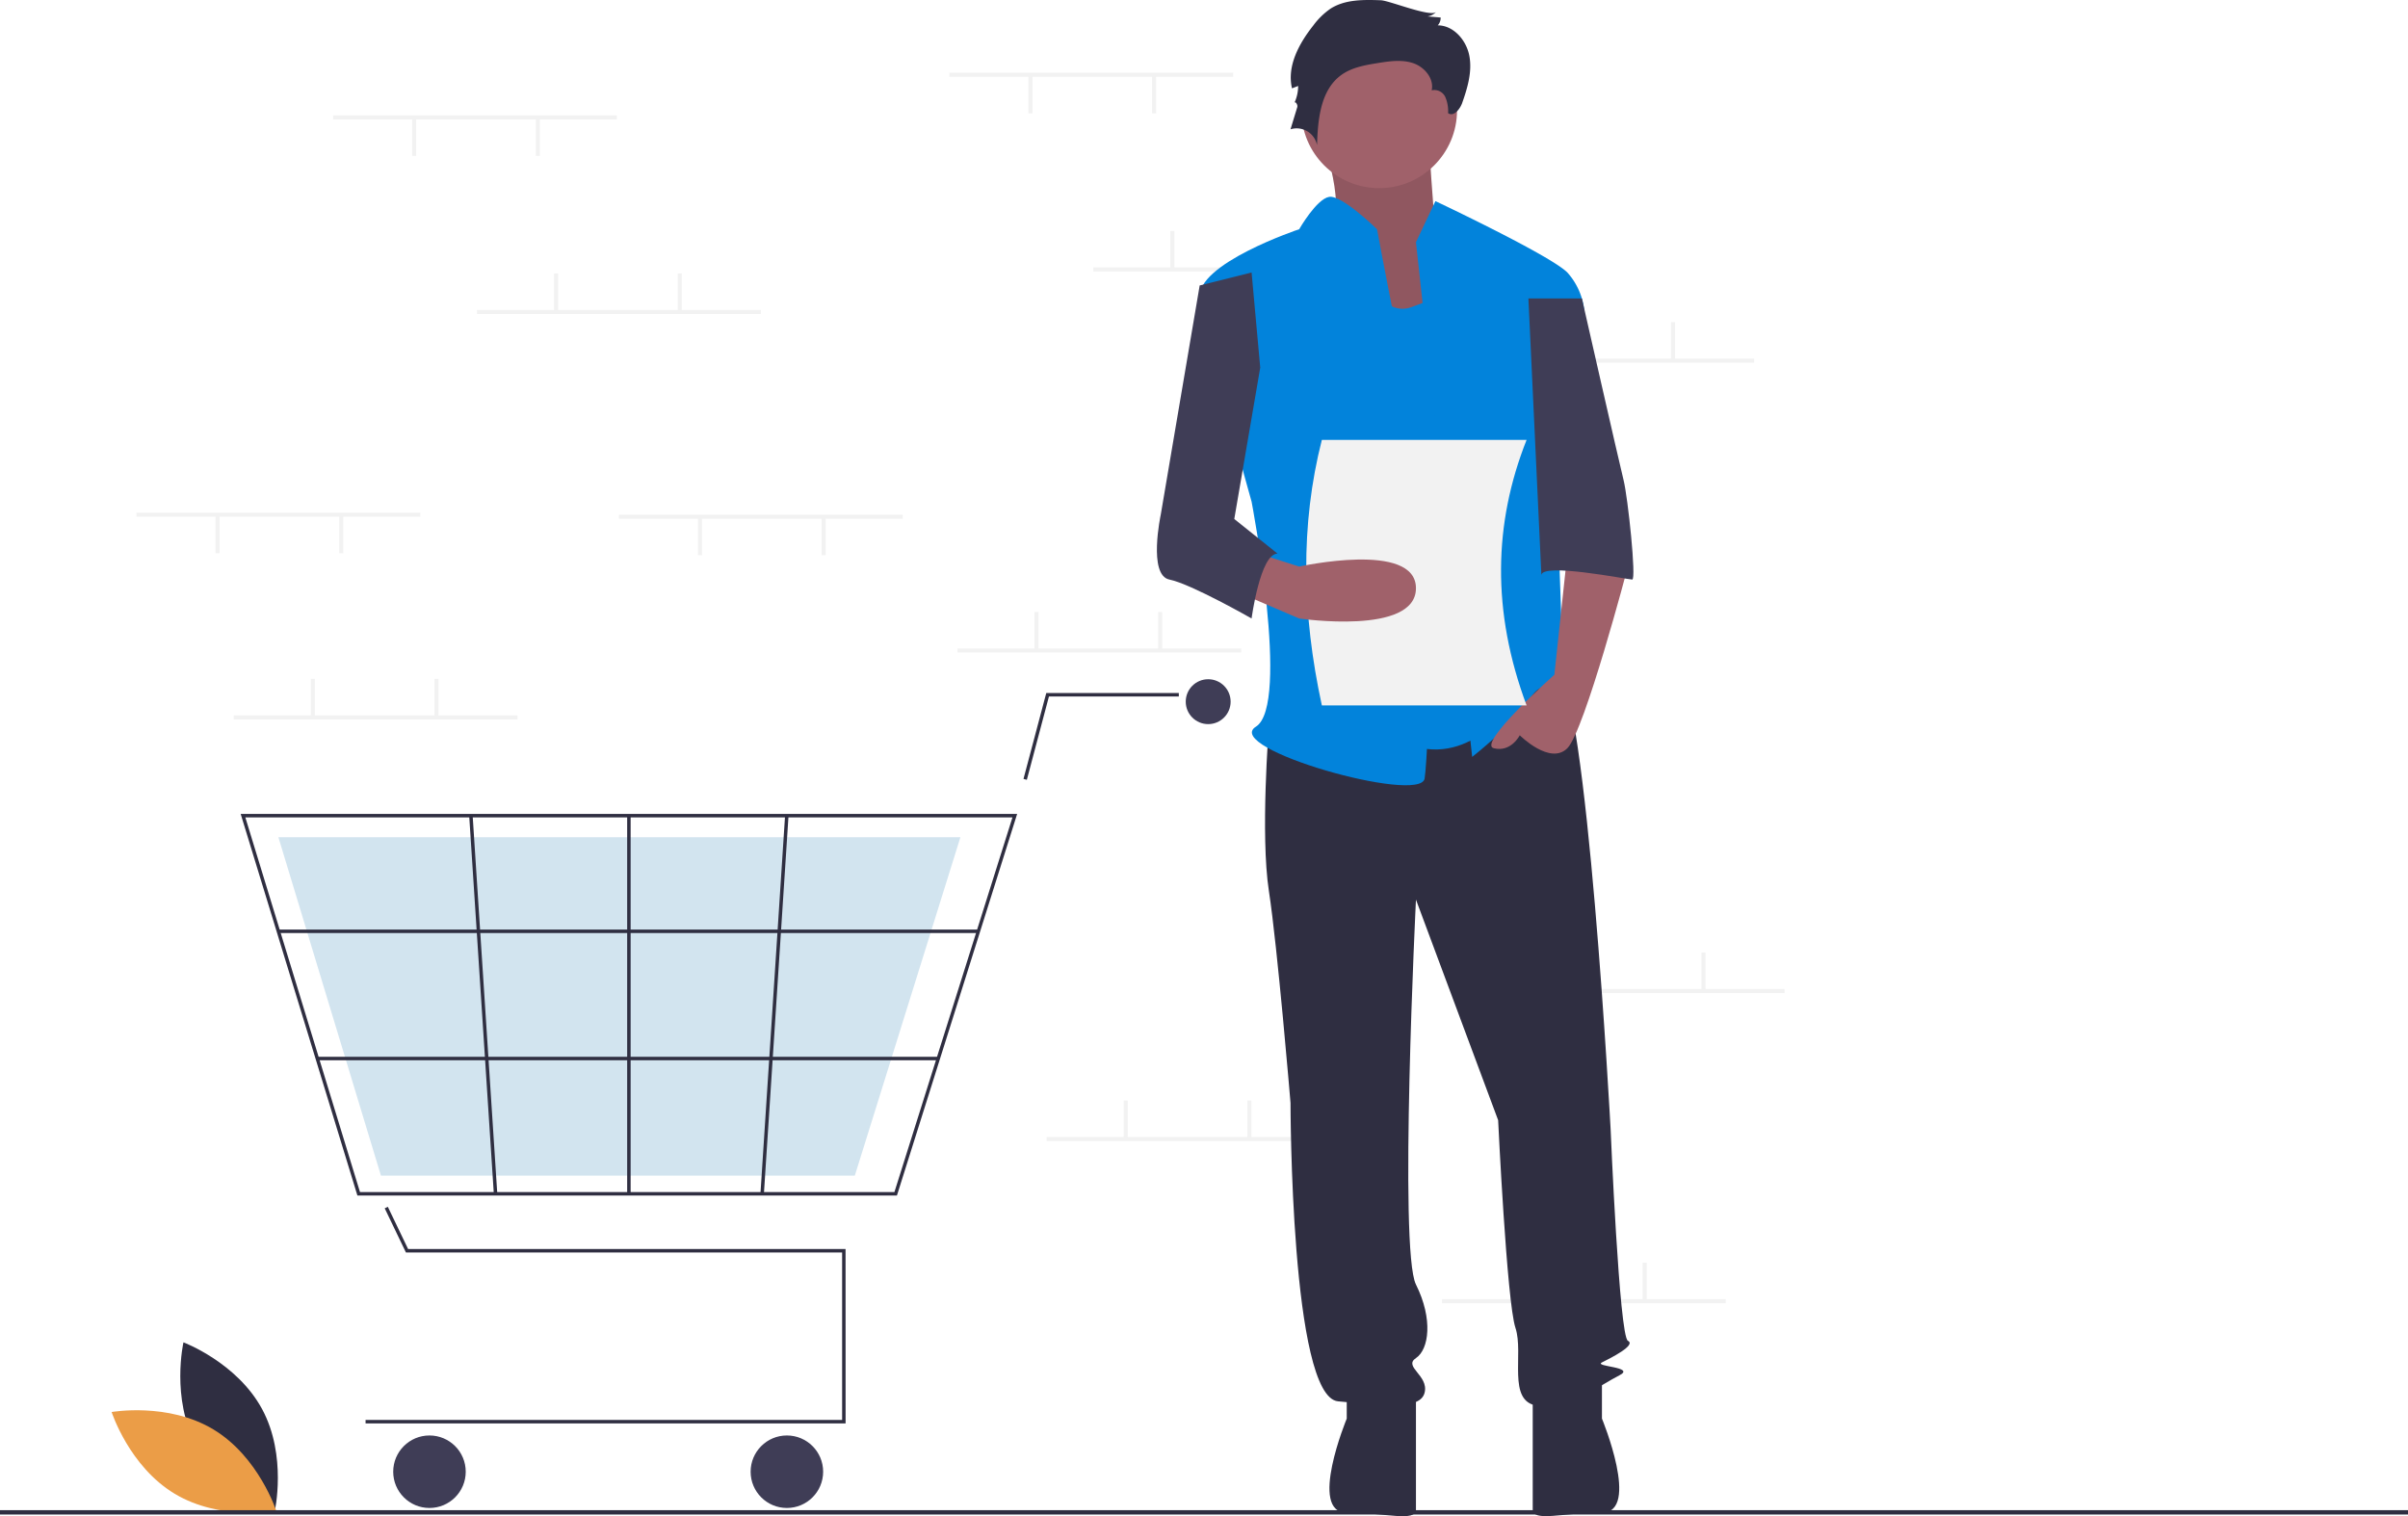 <svg id="undraw_empty_cart_co35" xmlns="http://www.w3.org/2000/svg" width="431.413" height="271.651" viewBox="0 0 431.413 271.651">
  <path id="Path_36511" data-name="Path 36511" d="M188.691,756.577c4.514,8.371,14.094,11.965,14.094,11.965s2.262-9.979-2.252-18.35-14.094-11.965-14.094-11.965S184.178,748.206,188.691,756.577Z" transform="translate(-153.571 -497.722)" fill="#2f2e41"/>
  <path id="Path_36512" data-name="Path 36512" d="M170.223,775.151c8.149,4.9,11.288,14.641,11.288,14.641s-10.074,1.789-18.223-3.114S152,772.038,152,772.038,162.074,770.248,170.223,775.151Z" transform="translate(-132 -519.05)" fill="#eb9d47"/>
  <rect id="Rectangle_27149" data-name="Rectangle 27149" width="50.846" height="0.726" transform="translate(170.085 13.041)" fill="#f2f2f2"/>
  <rect id="Rectangle_27150" data-name="Rectangle 27150" width="0.726" height="6.719" transform="translate(206.404 13.586)" fill="#f2f2f2"/>
  <rect id="Rectangle_27151" data-name="Rectangle 27151" width="0.726" height="6.719" transform="translate(184.25 13.586)" fill="#f2f2f2"/>
  <rect id="Rectangle_27152" data-name="Rectangle 27152" width="50.846" height="0.726" transform="translate(195.871 47.907)" fill="#f2f2f2"/>
  <rect id="Rectangle_27153" data-name="Rectangle 27153" width="0.726" height="6.719" transform="translate(209.672 41.37)" fill="#f2f2f2"/>
  <rect id="Rectangle_27154" data-name="Rectangle 27154" width="0.726" height="6.719" transform="translate(231.827 41.37)" fill="#f2f2f2"/>
  <rect id="Rectangle_27155" data-name="Rectangle 27155" width="50.846" height="0.726" transform="translate(263.424 64.25)" fill="#f2f2f2"/>
  <rect id="Rectangle_27156" data-name="Rectangle 27156" width="0.726" height="6.719" transform="translate(277.225 57.713)" fill="#f2f2f2"/>
  <rect id="Rectangle_27157" data-name="Rectangle 27157" width="0.726" height="6.719" transform="translate(299.379 57.713)" fill="#f2f2f2"/>
  <rect id="Rectangle_27158" data-name="Rectangle 27158" width="50.846" height="0.726" transform="translate(258.339 232.768)" fill="#f2f2f2"/>
  <rect id="Rectangle_27159" data-name="Rectangle 27159" width="0.726" height="6.719" transform="translate(272.14 226.23)" fill="#f2f2f2"/>
  <rect id="Rectangle_27160" data-name="Rectangle 27160" width="0.726" height="6.719" transform="translate(294.294 226.23)" fill="#f2f2f2"/>
  <rect id="Rectangle_27161" data-name="Rectangle 27161" width="50.846" height="0.726" transform="translate(171.538 116.185)" fill="#f2f2f2"/>
  <rect id="Rectangle_27162" data-name="Rectangle 27162" width="0.726" height="6.719" transform="translate(185.339 109.648)" fill="#f2f2f2"/>
  <rect id="Rectangle_27163" data-name="Rectangle 27163" width="0.726" height="6.719" transform="translate(207.493 109.648)" fill="#f2f2f2"/>
  <rect id="Rectangle_27164" data-name="Rectangle 27164" width="50.846" height="0.726" transform="translate(187.518 203.713)" fill="#f2f2f2"/>
  <rect id="Rectangle_27165" data-name="Rectangle 27165" width="0.726" height="6.719" transform="translate(201.319 197.176)" fill="#f2f2f2"/>
  <rect id="Rectangle_27166" data-name="Rectangle 27166" width="0.726" height="6.719" transform="translate(223.473 197.176)" fill="#f2f2f2"/>
  <rect id="Rectangle_27167" data-name="Rectangle 27167" width="50.846" height="0.726" transform="translate(268.872 177.2)" fill="#f2f2f2"/>
  <rect id="Rectangle_27168" data-name="Rectangle 27168" width="0.726" height="6.719" transform="translate(282.672 170.663)" fill="#f2f2f2"/>
  <rect id="Rectangle_27169" data-name="Rectangle 27169" width="0.726" height="6.719" transform="translate(304.827 170.663)" fill="#f2f2f2"/>
  <path id="Path_36513" data-name="Path 36513" d="M211.271,634.149h-86v-.619h85.378V603.524H132.5l-3.8-7.909.558-.268,3.628,7.558h78.378Z" transform="translate(-59.776 -379.126)" fill="#2f2e41"/>
  <circle id="Ellipse_4238" data-name="Ellipse 4238" cx="6.496" cy="6.496" r="6.496" transform="translate(70.447 257.188)" fill="#3f3d56"/>
  <circle id="Ellipse_4239" data-name="Ellipse 4239" cx="6.496" cy="6.496" r="6.496" transform="translate(134.481 257.188)" fill="#3f3d56"/>
  <circle id="Ellipse_4240" data-name="Ellipse 4240" cx="4.021" cy="4.021" r="4.021" transform="translate(212.435 121.696)" fill="#3f3d56"/>
  <path id="Path_36514" data-name="Path 36514" d="M333.225,545.9H236.564l-20.915-68.365H354.764l-.127.4Zm-96.2-.619h95.75l21.15-67.127H216.485Z" transform="translate(-172.532 -331.706)" fill="#2f2e41"/>
  <path id="Path_36515" data-name="Path 36515" d="M185.531,473.646h-84.9L82.26,413.015H204.45l-.111.357Z" transform="translate(-32.384 -263.014)" fill="#d2e4ef"/>
  <path id="Path_36516" data-name="Path 36516" d="M450.416,357.44l-.6-.159,4.083-15.388h23.748v.619H454.377Z" transform="translate(-266.451 -217.724)" fill="#2f2e41"/>
  <rect id="Rectangle_27170" data-name="Rectangle 27170" width="125.405" height="0.619" transform="translate(49.875 166.55)" fill="#2f2e41"/>
  <rect id="Rectangle_27171" data-name="Rectangle 27171" width="111.25" height="0.619" transform="translate(56.848 189.344)" fill="#2f2e41"/>
  <rect id="Rectangle_27172" data-name="Rectangle 27172" width="0.619" height="67.746" transform="translate(112.363 146.134)" fill="#2f2e41"/>
  <rect id="Rectangle_27173" data-name="Rectangle 27173" width="67.89" height="0.619" transform="matrix(0.065, -0.998, 0.998, 0.065, 136.241, 213.859)" fill="#2f2e41"/>
  <rect id="Rectangle_27174" data-name="Rectangle 27174" width="0.619" height="67.89" transform="translate(84.059 146.153) rotate(-3.729)" fill="#2f2e41"/>
  <path id="Path_36517" data-name="Path 36517" d="M747.411,136.079s5.309,15.111,2.042,17.435,11.027,21.31,11.027,21.31l17.153-4.649-9.393-15.886s-1.225-15.886-1.225-18.21S747.411,136.079,747.411,136.079Z" transform="translate(-511.167 -113.606)" fill="#a0616a"/>
  <path id="Path_36518" data-name="Path 36518" d="M747.411,136.079s5.309,15.111,2.042,17.435,11.027,21.31,11.027,21.31l17.153-4.649-9.393-15.886s-1.225-15.886-1.225-18.21S747.411,136.079,747.411,136.079Z" transform="translate(-511.167 -113.606)" opacity="0.1"/>
  <path id="Path_36519" data-name="Path 36519" d="M721.666,414.429s-1.55,19.373,0,29.447,3.875,37.971,3.875,37.971,0,52.694,8.524,53.469,14.723,1.55,15.5-1.55-3.875-4.649-1.55-6.2,3.1-6.974,0-13.173,0-68.967,0-68.967l14.723,39.52s1.55,32.546,3.1,37.2-1.55,13.173,3.875,13.948,11.624-3.875,14.723-5.424-4.65-1.55-3.1-2.325,6.2-3.1,4.65-3.875-3.1-37.971-3.1-37.971-4.262-79.428-9.686-82.528-8.911,2.239-8.911,2.239Z" transform="translate(-494.334 -284.244)" fill="#2f2e41"/>
  <path id="Path_36520" data-name="Path 36520" d="M755.844,758.784v6.2s-6.974,16.852,0,16.852,12.4,1.746,12.4-.578V760.334Z" transform="translate(-514.564 -510.813)" fill="#2f2e41"/>
  <path id="Path_36521" data-name="Path 36521" d="M865.425,758.754v6.2s6.974,16.852,0,16.852-12.4,1.746-12.4-.578V760.3Z" transform="translate(-578.425 -510.793)" fill="#2f2e41"/>
  <circle id="Ellipse_4241" data-name="Ellipse 4241" cx="13.948" cy="13.948" r="13.948" transform="translate(233.144 5.812)" fill="#a0616a"/>
  <path id="Path_36522" data-name="Path 36522" d="M762.829,201.9s3.875,11.624,10.074,9.3l6.2-2.325,10.849,74.391s-8.524,12.4-20.923,4.649S762.829,201.9,762.829,201.9Z" transform="translate(-519.999 -156.18)" fill="#0283db"/>
  <path id="Path_36523" data-name="Path 36523" d="M795.418,182.591l3.487-7.362s20.535,9.686,23.635,12.786a12.1,12.1,0,0,1,3.1,7.749l-5.424,19.373s1.55,42.62,1.55,44.17,5.424,10.074,1.55,6.974-4.65-6.2-7.749-1.55-10.074,10.074-10.074,10.074Z" transform="translate(-541.739 -139.196)" fill="#0283db"/>
  <path id="Path_36524" data-name="Path 36524" d="M846.209,349.122l-2.325,21.7s-13.948,12.4-10.849,13.173,4.649-2.325,4.649-2.325,5.424,5.424,8.524,2.325,10.849-32.546,10.849-32.546Z" transform="translate(-565.408 -249.934)" fill="#a0616a"/>
  <path id="Path_36525" data-name="Path 36525" d="M749.725,76.061c-3.092-.111-6.4-.165-9.008,1.5A13.189,13.189,0,0,0,737.6,80.61c-2.539,3.21-4.733,7.249-3.79,11.232l1.1-.427a7.172,7.172,0,0,1-.692,3.073c.154-.448.671.277.532.731l-1.207,3.959a3.727,3.727,0,0,1,4.753,2.836c.138-4.6.615-9.871,4.345-12.564,1.881-1.358,4.262-1.772,6.552-2.14,2.113-.34,4.328-.663,6.352.032s3.748,2.766,3.289,4.856a2.163,2.163,0,0,1,2.438,1.2,6.312,6.312,0,0,1,.5,2.889c.995.7,2.127-.693,2.532-1.842.952-2.7,1.8-5.567,1.285-8.38s-2.805-5.5-5.664-5.511a1.985,1.985,0,0,0,.516-1.4l-2.357-.2a2.6,2.6,0,0,0,1.557-.821C758.7,79.18,751.256,76.116,749.725,76.061Z" transform="translate(-502.336 -76.014)" fill="#2f2e41"/>
  <path id="Path_36526" data-name="Path 36526" d="M720.465,178.894s-6.308-6.182-8.578-5.8-5.37,5.8-5.37,5.8-18.6,6.2-17.823,12.4,9.3,36.421,9.3,36.421,6.974,36.421.775,40.3,29.447,13.948,30.221,9.3,2.325-51.144,0-58.118S720.465,178.894,720.465,178.894Z" transform="translate(-473.76 -137.823)" fill="#0283db"/>
  <path id="Path_36527" data-name="Path 36527" d="M850.893,223.236h9.582s6.691,29.447,7.466,32.546,2.325,17.823,1.55,17.823-16.273-3.1-16.273-.775Z" transform="translate(-577.066 -169.768)" fill="#3f3d56"/>
  <path id="Path_36528" data-name="Path 36528" d="M780.776,340.591H744.094c-3.58-16.467-3.879-32.377,0-47.577h36.682C774.856,307.941,774.486,323.742,780.776,340.591Z" transform="translate(-507.273 -214.203)" fill="#f2f2f2"/>
  <path id="Path_36529" data-name="Path 36529" d="M707.938,356.262l10.849,4.65s20.923,3.1,20.923-5.424-20.923-3.875-20.923-3.875l-6.975-2.23Z" transform="translate(-486.03 -250.1)" fill="#a0616a"/>
  <path id="Path_36530" data-name="Path 36530" d="M684.593,210.435l-9.3,2.325-6.974,41.07s-2.325,10.849,1.55,11.624,14.723,6.974,14.723,6.974,1.55-11.624,4.649-11.624l-7.749-6.2,4.649-27.122Z" transform="translate(-460.36 -161.615)" fill="#3f3d56"/>
  <rect id="Rectangle_27176" data-name="Rectangle 27176" width="50.846" height="0.726" transform="translate(41.881 128.171)" fill="#f2f2f2"/>
  <rect id="Rectangle_27177" data-name="Rectangle 27177" width="0.726" height="6.719" transform="translate(55.682 121.633)" fill="#f2f2f2"/>
  <rect id="Rectangle_27178" data-name="Rectangle 27178" width="0.726" height="6.719" transform="translate(77.837 121.633)" fill="#f2f2f2"/>
  <rect id="Rectangle_27179" data-name="Rectangle 27179" width="50.846" height="0.726" transform="translate(59.677 20.668)" fill="#f2f2f2"/>
  <rect id="Rectangle_27180" data-name="Rectangle 27180" width="0.726" height="6.719" transform="translate(95.996 21.213)" fill="#f2f2f2"/>
  <rect id="Rectangle_27181" data-name="Rectangle 27181" width="0.726" height="6.719" transform="translate(73.842 21.213)" fill="#f2f2f2"/>
  <rect id="Rectangle_27182" data-name="Rectangle 27182" width="50.846" height="0.726" transform="translate(110.886 92.215)" fill="#f2f2f2"/>
  <rect id="Rectangle_27183" data-name="Rectangle 27183" width="0.726" height="6.719" transform="translate(147.205 92.76)" fill="#f2f2f2"/>
  <rect id="Rectangle_27184" data-name="Rectangle 27184" width="0.726" height="6.719" transform="translate(125.051 92.76)" fill="#f2f2f2"/>
  <rect id="Rectangle_27185" data-name="Rectangle 27185" width="50.846" height="0.726" transform="translate(24.448 91.852)" fill="#f2f2f2"/>
  <rect id="Rectangle_27186" data-name="Rectangle 27186" width="0.726" height="6.719" transform="translate(60.767 92.397)" fill="#f2f2f2"/>
  <rect id="Rectangle_27187" data-name="Rectangle 27187" width="0.726" height="6.719" transform="translate(38.613 92.397)" fill="#f2f2f2"/>
  <rect id="Rectangle_27188" data-name="Rectangle 27188" width="50.846" height="0.726" transform="translate(85.463 55.534)" fill="#f2f2f2"/>
  <rect id="Rectangle_27189" data-name="Rectangle 27189" width="0.726" height="6.719" transform="translate(99.264 48.996)" fill="#f2f2f2"/>
  <rect id="Rectangle_27190" data-name="Rectangle 27190" width="0.726" height="6.719" transform="translate(121.419 48.996)" fill="#f2f2f2"/>
  <rect id="Rectangle_27175" data-name="Rectangle 27175" width="431.413" height="0.78" transform="translate(0 270.572)" fill="#2f2e41"/>
</svg>

